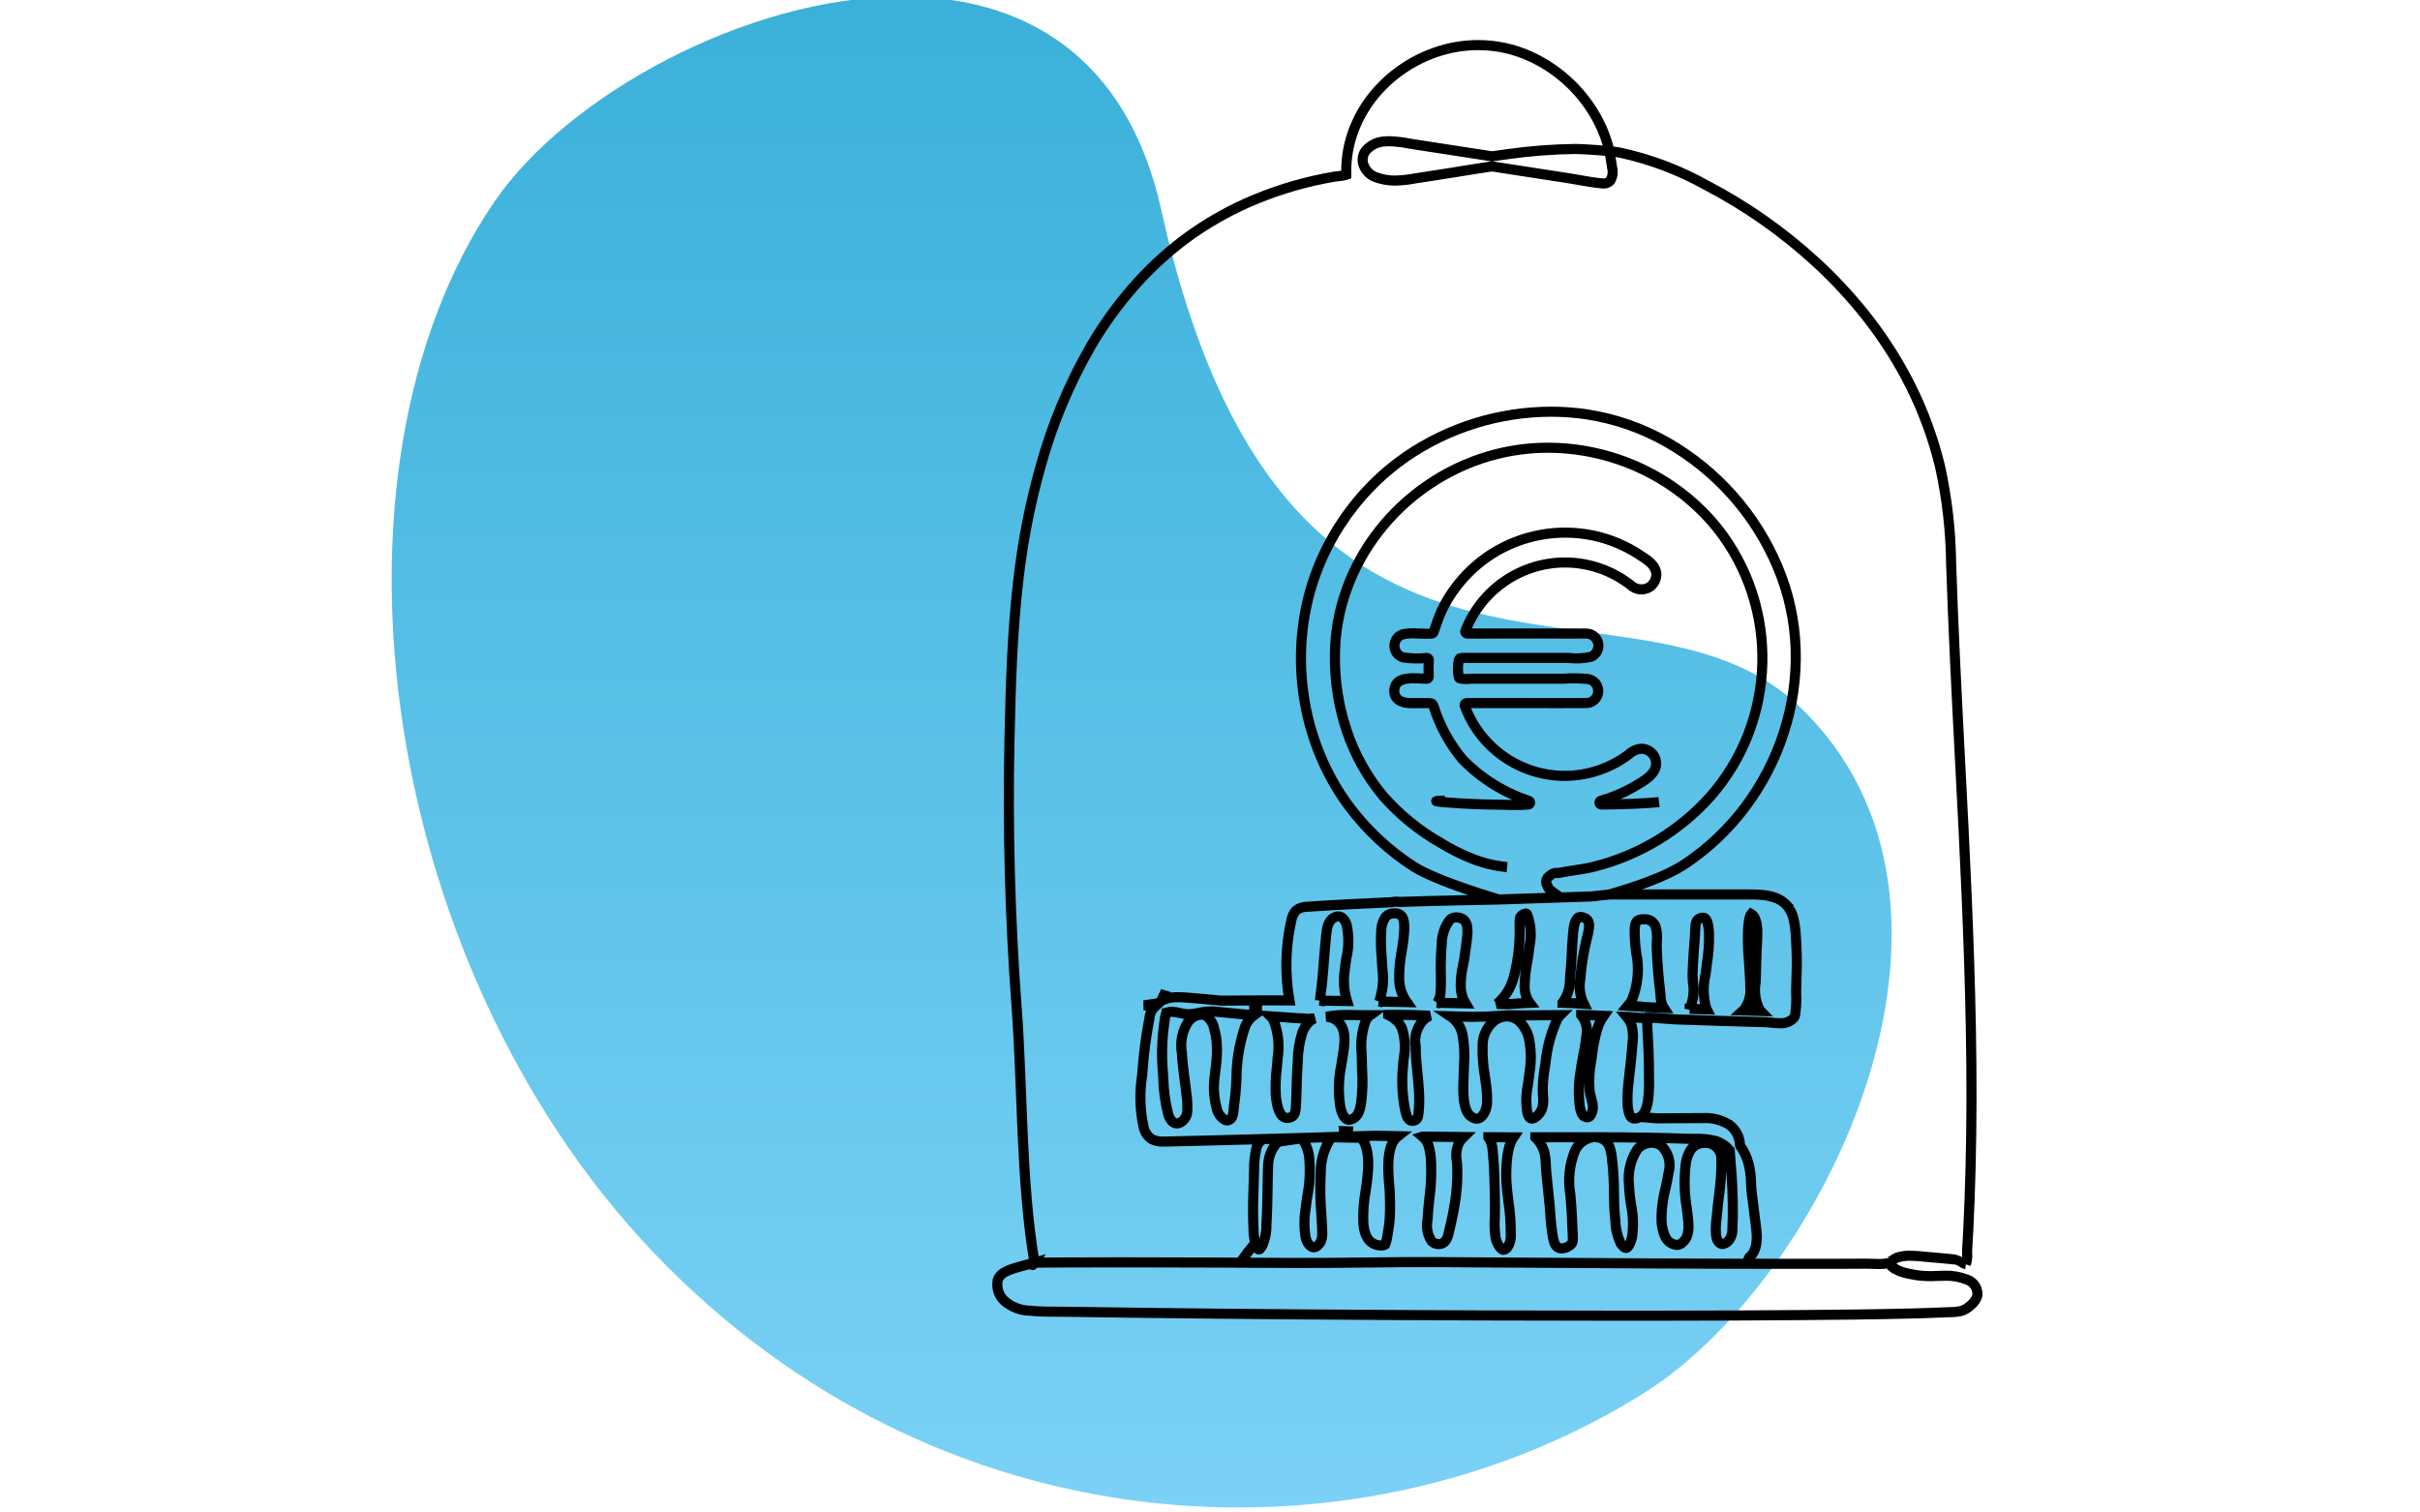 <svg xmlns="http://www.w3.org/2000/svg" width="160" height="100" viewBox="0 0 160 100">
  <style>
  path.line { stroke: #000; }
  @media (prefers-color-scheme: dark) {
    path.line { stroke: #fff; }
  }
  </style>
  <defs>
    <linearGradient id="linear-gradient" x1="0%" y1="0%" x2="0%" y2="100%">
      <stop offset="0%" stop-color="#3ab0d9" />
      <stop offset="100%" stop-color="#7ed3f7" />
    </linearGradient>
  </defs>
  <path class="oval" d="M582.726,478.289C557.765,514.75 567.226,582.727 605.953,621.454C644.68,660.181 699.773,661.914 737.195,638.414C761.524,623.149 785.895,572.781 758.078,546.172C735.562,524.609 689.109,555.266 672.305,479.398C667.661,458.458 653.528,450.753 637.584,450.755C616.563,450.755 592.398,464.155 582.726,478.289" transform="matrix(0.492,0,0,0.492,-254,-222)" fill="url(#linear-gradient)"/>
  <path class="line" d="M1107.04,359.045C1105.67,350.818 1105.89,342.005 1105.27,333.758C1104.62,324.987 1104.37,316.08 1104.56,307.286C1104.68,301.818 1104.83,296.474 1105.46,291.202C1105.89,287.508 1106.6,283.852 1107.6,280.269C1108.76,276.023 1110.46,271.945 1112.66,268.134C1113.85,266.11 1115.22,264.2 1116.76,262.427C1118.3,260.651 1120.03,259.042 1121.9,257.627C1124.08,256.006 1126.45,254.663 1128.96,253.632C1131.46,252.602 1134.07,251.853 1136.74,251.399C1136.89,251.374 1137.04,251.358 1137.19,251.343C1137.42,251.329 1137.65,251.29 1137.87,251.227L1137.94,251.204C1137.94,251.185 1137.94,251.166 1137.95,251.146L1137.95,251.058C1137.95,251.024 1137.94,250.984 1137.94,250.944C1137.94,250.761 1137.94,250.579 1137.95,250.404C1137.98,249.656 1138.08,248.912 1138.25,248.184C1138.61,246.711 1139.24,245.318 1140.11,244.078C1140.98,242.843 1142.05,241.765 1143.28,240.889C1144.5,240.01 1145.86,239.338 1147.31,238.903C1148.51,238.539 1149.76,238.354 1151.01,238.353C1152.83,238.351 1154.63,238.747 1156.28,239.515C1159.16,240.861 1161.52,243.128 1162.97,245.956C1163.44,246.877 1163.79,247.85 1164.03,248.856C1164.42,248.905 1164.8,248.964 1165.17,249.031C1168.14,249.684 1171,250.769 1173.65,252.252C1177.59,254.308 1181.25,256.874 1184.52,259.884C1186.43,261.638 1188.19,263.552 1189.78,265.606C1191.36,267.662 1192.75,269.867 1193.91,272.19C1195.16,274.701 1196.12,277.343 1196.79,280.069C1197.49,283.231 1197.86,286.456 1197.9,289.694C1198.11,296.181 1198.45,302.773 1198.78,309.148C1198.9,311.454 1199.02,313.838 1199.14,316.183C1199.55,324.598 1199.93,333.641 1199.92,342.758C1199.91,347.493 1199.8,351.841 1199.59,356.05C1199.55,356.685 1199.52,357.25 1199.49,357.768C1199.48,357.868 1199.49,357.998 1199.49,358.131C1199.52,358.498 1199.47,358.867 1199.36,359.217M1107.04,359.045C1105.13,359.587 1103.71,359.788 1103.4,360.772C1103.25,361.511 1103.48,362.281 1104.03,362.807C1104.74,363.44 1105.66,363.795 1106.61,363.807C1107.53,363.907 1108.5,363.907 1109.43,363.907C1109.76,363.907 1110.11,363.907 1110.45,363.915C1112.66,363.951 1115.01,363.984 1117.62,364.015C1122.68,364.079 1128,364.132 1133.88,364.176C1139.68,364.22 1145.57,364.253 1151.37,364.276C1156.27,364.293 1160.74,364.302 1165.04,364.302L1168.35,364.302C1174.11,364.296 1178.8,364.276 1183.09,364.24C1186.53,364.212 1190.19,364.178 1193.88,364.085C1194.96,364.058 1196.11,364.026 1197.25,363.969C1197.39,363.962 1197.54,363.958 1197.68,363.954C1198.09,363.959 1198.49,363.92 1198.89,363.837C1199.52,363.675 1200.51,362.837 1200.51,362.16C1200.51,361.515 1200.1,360.937 1199.49,360.728C1198.8,360.454 1198.06,360.321 1197.31,360.337C1197.15,360.337 1197,360.337 1196.85,360.351C1196.55,360.37 1196.25,360.38 1195.96,360.38C1194.96,360.391 1193.96,360.249 1193,359.958C1192.82,359.899 1192.64,359.821 1192.47,359.724L1192.39,359.677C1192.3,359.738 1191.71,359.082 1191.61,359.102C1191.32,359.158 1191.04,359.183 1190.75,359.177C1190.53,359.177 1190.32,359.168 1190.12,359.16C1189.91,359.152 1189.7,359.143 1189.52,359.145C1187.72,359.162 1186.07,359.155 1183.85,359.158L1181.11,359.158C1176.75,359.158 1172.33,359.14 1168.58,359.122C1162.83,359.095 1157.1,359.058 1150.74,359.016L1147.12,358.992C1142.36,358.961 1137.51,359.099 1132.67,359.073C1127.55,359.045 1122.05,359.018 1116.51,359.014L1115.13,359.014C1113.23,359.014 1111.5,359.014 1109.85,359.026C1108.75,359.032 1107.86,359.038 1107.04,359.045C1106.9,359.045 1106.7,359.587 1107.04,359.045ZM1164.03,248.856C1164.05,249.005 1164.26,250.16 1164.27,250.304C1164.28,250.357 1164.28,250.414 1164.29,250.472C1164.42,250.921 1164.35,251.402 1164.11,251.802C1163.94,251.984 1163.7,252.083 1163.45,252.07C1163.41,252.07 1163.37,252.07 1163.33,252.065C1162.57,251.998 1161.8,251.865 1161.05,251.731C1160.69,251.667 1160.31,251.601 1159.95,251.544L1156.14,250.956L1152.38,250.376C1151.25,250.542 1150.11,250.728 1149,250.907L1148.42,251.001C1147.47,251.154 1146.36,251.331 1145.28,251.49C1145.1,251.516 1144.91,251.547 1144.73,251.576C1144.1,251.696 1143.45,251.765 1142.81,251.782L1142.63,251.782C1142.06,251.77 1141.49,251.666 1140.95,251.474C1140.33,251.283 1139.85,250.804 1139.64,250.189C1139.5,249.739 1139.57,249.249 1139.84,248.86C1140.31,248.288 1141,247.939 1141.74,247.901C1141.88,247.888 1142.04,247.882 1142.19,247.882C1142.87,247.902 1143.54,247.98 1144.21,248.115C1144.42,248.152 1144.62,248.188 1144.83,248.215L1152.39,249.38C1152.94,249.298 1153.46,249.227 1153.95,249.163C1156.16,248.85 1158.39,248.679 1160.62,248.649C1161.44,248.649 1163.28,248.793 1164.03,248.856ZM1191.61,359.102C1191.65,359.107 1192.4,358.576 1192.58,358.53C1192.99,358.406 1193.42,358.347 1193.86,358.357C1194.32,358.365 1194.78,358.395 1195.24,358.449C1195.44,358.469 1195.63,358.488 1195.81,358.502C1196.35,358.544 1196.91,358.596 1197.44,358.646L1197.64,358.665C1197.72,358.672 1197.8,358.683 1197.88,358.693C1198,358.712 1198.13,358.723 1198.25,358.727L1198.3,358.727C1198.33,358.726 1199.32,359.212 1199.36,359.217M1167.07,344.602L1168.78,344.741L1169.56,344.734C1170.49,344.726 1171.45,344.717 1172.4,344.717L1173.3,344.717C1174.21,344.657 1175.12,344.884 1175.9,345.366C1176.55,345.834 1176.95,346.581 1176.97,347.385C1176.97,347.404 1176.97,347.423 1176.98,347.442C1177.45,348.114 1177.78,348.88 1177.92,349.689C1178.01,350.169 1178.06,350.655 1178.07,351.142C1178.08,351.442 1178.09,351.717 1178.12,351.995C1178.17,352.435 1178.23,352.883 1178.29,353.316C1178.34,353.749 1178.4,354.216 1178.45,354.669C1178.45,354.707 1178.46,354.744 1178.47,354.782C1178.48,354.917 1178.5,355.053 1178.52,355.182L1178.53,355.246C1178.55,355.439 1178.57,355.6 1178.59,355.763C1178.61,355.982 1178.62,356.151 1178.63,356.312C1178.64,356.499 1178.64,356.686 1178.62,356.872C1178.61,357.058 1178.58,357.243 1178.54,357.425C1178.5,357.609 1178.43,357.786 1178.35,357.955C1178.3,358.049 1178.24,358.138 1178.18,358.223C1178.15,358.265 1178.12,358.304 1178.08,358.343L1178.06,358.363L1178.02,358.413L1178.01,358.419C1177.97,358.46 1177.93,358.498 1177.89,358.533L1177.59,359.154M1153.07,323.046L1162.24,322.743L1164.03,322.547M1129.73,346.793C1126.78,346.873 1122.75,346.982 1120.38,347.032L1120.31,347.032C1120.15,347.032 1120.01,347.038 1119.88,347.038C1119.45,347.07 1119.03,346.986 1118.65,346.796C1118.25,346.524 1117.96,346.104 1117.86,345.625C1117.49,343.941 1117.44,342.203 1117.71,340.5C1117.71,340.405 1117.72,340.31 1117.73,340.217L1117.76,339.867C1117.88,338.292 1118.08,336.725 1118.37,335.172C1118.39,335.072 1118.41,334.972 1118.43,334.872C1118.45,334.404 1118.65,333.964 1119,333.647L1117.9,333.536L1119.35,333.328C1119.42,333.247 1119.5,333.176 1119.59,333.115L1120.05,332.141L1119.93,332.941C1120.37,332.784 1120.84,332.713 1121.31,332.73C1121.61,332.73 1121.9,332.749 1122.08,332.764C1123.28,332.857 1124.5,332.971 1125.53,333.07C1126.87,333.055 1128.26,333.048 1129.68,333.048L1131.42,333.048L1132.29,333.054L1132.31,333.054C1131.86,330.458 1131.91,327.797 1132.48,325.223C1132.53,324.832 1132.69,324.463 1132.94,324.158C1133.25,323.898 1133.64,323.759 1134.04,323.768C1135.45,323.668 1136.86,323.59 1138.18,323.519C1139.48,323.449 1140.86,323.384 1142.39,323.319L1142.44,323.309C1142.71,323.253 1142.99,323.246 1143.27,323.286C1146.13,323.175 1153.07,323.046 1153.07,323.046C1153.07,323.046 1146.86,321.241 1144.55,319.732C1142.11,318.15 1139.98,316.149 1138.23,313.822C1137.23,312.473 1136.37,311.02 1135.68,309.488C1134.99,307.961 1134.45,306.369 1134.08,304.734C1133.71,303.099 1133.51,301.432 1133.46,299.757C1133.42,298.082 1133.55,296.407 1133.84,294.757C1134.12,293.192 1134.55,291.658 1135.14,290.18C1136.31,287.226 1138.05,284.528 1140.25,282.238C1141.35,281.092 1142.57,280.059 1143.87,279.154C1148.1,276.257 1153.11,274.703 1158.24,274.694C1159.44,274.694 1160.64,274.783 1161.83,274.962C1164.61,275.391 1167.29,276.326 1169.74,277.721C1174.64,280.513 1178.49,284.844 1180.69,290.042C1181.79,292.632 1182.4,295.403 1182.49,298.214C1182.58,301.028 1182.18,303.836 1181.31,306.514C1180.46,309.143 1179.18,311.613 1177.53,313.823C1175.88,316.033 1173.87,317.948 1171.58,319.486C1169.57,320.839 1166.36,321.872 1164.03,322.547L1177.87,322.547C1178.26,322.547 1178.67,322.547 1179.09,322.588C1179.6,322.621 1180.1,322.729 1180.58,322.909C1180.77,322.985 1180.95,323.082 1181.12,323.197C1181.4,323.389 1181.65,323.635 1181.84,323.919L1182.09,324.038L1181.91,324.029C1182.03,324.231 1182.12,324.446 1182.2,324.671C1182.34,325.16 1182.43,325.663 1182.47,326.171C1182.51,326.586 1182.53,327.004 1182.55,327.409C1182.56,327.552 1182.57,327.695 1182.57,327.838C1182.64,329.11 1182.59,330.395 1182.55,331.638L1182.55,331.698C1182.54,331.97 1182.54,332.252 1182.55,332.55C1182.57,333.108 1182.54,333.666 1182.47,334.22C1182.47,334.261 1182.46,334.296 1182.46,334.333C1182.46,334.532 1182.38,334.723 1182.23,334.863C1181.87,335.194 1181.39,335.357 1180.9,335.31C1180.61,335.305 1180.32,335.285 1180.03,335.249C1179.85,335.23 1179.69,335.213 1179.57,335.209C1176.19,335.115 1173.37,335.031 1170.52,334.927C1169.98,334.907 1167.46,334.639 1167.47,334.826M1127.44,358.607L1127.5,359.045C1127.47,358.839 1128.79,357.259 1128.93,357.105M1152.03,346.611C1152.07,346.662 1152.1,346.715 1152.13,346.77C1152.33,347.133 1152.44,347.534 1152.46,347.944C1152.64,349.723 1152.66,351.532 1152.68,353.281L1152.68,353.607C1152.68,353.907 1152.67,354.218 1152.67,354.521C1152.62,355.203 1152.65,355.888 1152.74,356.565C1152.82,356.991 1153.2,357.777 1153.54,357.777C1153.65,357.762 1153.76,357.711 1153.84,357.632C1154.13,357.258 1154.28,356.785 1154.25,356.308C1154.26,355.199 1154.19,354.091 1154.02,352.995C1153.94,352.35 1153.86,351.684 1153.82,351.021C1153.82,350.988 1153.63,347.9 1154.51,346.621C1153.66,346.616 1152.84,346.612 1152.03,346.608L1152.03,346.611ZM1129.73,346.793C1129.38,346.976 1129.13,347.306 1129.04,347.693C1128.88,348.383 1128.8,349.091 1128.81,349.8C1128.8,350.235 1128.78,350.677 1128.77,351.1C1128.72,352.457 1128.67,353.86 1128.73,355.229C1128.74,355.351 1128.74,355.476 1128.75,355.607C1128.74,356.09 1128.8,356.572 1128.91,357.042L1128.93,357.105C1128.98,357.294 1129.12,357.737 1129.27,357.737C1129.3,357.736 1129.33,357.729 1129.36,357.717C1129.46,357.611 1129.55,357.493 1129.62,357.366C1129.91,356.698 1130.05,355.972 1130.03,355.242C1130.04,355.118 1130.04,355.001 1130.05,354.884C1130.11,353.912 1130.12,352.917 1130.14,351.955C1130.15,351.121 1130.16,350.255 1130.2,349.408C1130.22,348.561 1130.54,347.749 1131.11,347.122C1131.23,346.985 1133.38,346.802 1133.52,346.684L1129.73,346.793ZM1156.69,346.622C1157.08,347 1157.37,347.465 1157.55,347.978C1157.67,348.454 1157.73,348.944 1157.73,349.436C1157.74,349.655 1157.75,349.861 1157.77,350.057C1157.82,350.624 1157.88,351.201 1157.94,351.757C1157.98,352.109 1158.02,352.461 1158.05,352.814C1158.1,353.235 1158.13,353.665 1158.16,354.08C1158.21,354.937 1158.3,355.79 1158.45,356.635C1158.57,357.217 1158.74,357.494 1159.05,357.593C1159.13,357.618 1159.22,357.63 1159.3,357.629C1159.58,357.621 1159.85,357.53 1160.07,357.368C1160.38,357.146 1160.43,356.953 1160.4,356.445C1160.35,355.111 1160.29,353.692 1160.16,352.305C1159.9,350.838 1160.06,349.326 1160.62,347.947C1160.94,347.24 1161.6,346.738 1162.37,346.613L1160.07,346.613C1158.87,346.617 1157.76,346.618 1156.69,346.618L1156.69,346.622ZM1162.82,346.616C1162.86,346.621 1162.91,346.628 1162.95,346.637C1163.47,346.738 1163.9,347.117 1164.06,347.622C1164.2,348.05 1164.28,348.495 1164.3,348.945C1164.31,349.052 1164.32,349.153 1164.34,349.245C1164.43,350.178 1164.48,351.116 1164.48,352.054C1164.49,352.897 1164.5,353.768 1164.59,354.613C1164.6,354.692 1164.61,354.774 1164.62,354.861C1164.63,355.648 1164.82,356.423 1165.14,357.138C1165.35,357.452 1165.56,357.593 1165.68,357.593C1165.8,357.593 1165.9,357.449 1165.95,357.363C1166.11,357.089 1166.22,356.788 1166.28,356.475C1166.42,355.429 1166.39,354.365 1166.18,353.33C1166.07,352.665 1166,351.994 1165.97,351.32C1165.83,350.099 1166.12,348.866 1166.78,347.829C1167.13,347.405 1167.66,347.158 1168.21,347.152C1168.59,347.149 1168.95,347.278 1169.25,347.516C1169.91,348.215 1170.16,349.218 1169.89,350.147C1169.81,350.661 1169.7,351.18 1169.59,351.683C1169.3,352.774 1169.17,353.901 1169.2,355.03C1169.24,355.54 1169.36,356.04 1169.57,356.506C1169.79,356.95 1170.23,357.247 1170.72,357.287C1170.87,357.289 1171.02,357.24 1171.15,357.147C1171.96,356.541 1171.93,355.629 1171.8,354.499C1171.77,354.221 1171.74,353.934 1171.7,353.656C1171.45,352.187 1171.42,350.689 1171.6,349.211C1171.66,348.752 1171.82,348.31 1172.05,347.911C1172.34,347.469 1172.82,347.194 1173.35,347.175C1173.41,347.175 1173.46,347.169 1173.52,347.169C1173.53,347.168 1173.55,347.168 1173.57,347.168C1174.43,347.168 1175.13,347.874 1175.13,348.732L1175.13,348.825C1175.14,350.06 1175.05,351.295 1174.88,352.518C1174.81,353.094 1174.74,353.689 1174.69,354.267C1174.68,354.388 1174.67,354.526 1174.65,354.673C1174.57,355.217 1174.55,355.769 1174.6,356.317C1174.69,356.995 1174.97,357.143 1175.17,357.195C1175.2,357.202 1175.23,357.205 1175.26,357.205C1175.58,357.143 1175.86,356.929 1176.01,356.629C1176.15,356.36 1176.23,356.056 1176.22,355.748C1176.24,355.294 1176.25,354.848 1176.26,354.412C1176.28,352.602 1176.2,350.792 1176.03,348.989C1176.02,348.83 1176.01,348.67 1176,348.499C1175.99,348.306 1175.98,348.107 1175.96,347.91C1175.61,347.501 1175.16,347.19 1174.66,347.01C1173.94,346.815 1173.19,346.735 1172.44,346.772C1172.21,346.772 1171.97,346.772 1171.74,346.761C1169.12,346.666 1166.33,346.62 1162.82,346.612L1162.82,346.616ZM1133.52,346.684C1133.99,347.321 1134.26,348.084 1134.29,348.875C1134.38,350.1 1134.31,351.332 1134.07,352.539C1134.02,352.915 1133.96,353.304 1133.92,353.682C1133.76,354.635 1133.76,355.608 1133.92,356.561C1134.02,357.025 1134.36,357.525 1134.73,357.525C1134.89,357.511 1135.04,357.436 1135.15,357.314C1135.59,356.914 1135.59,356.341 1135.55,355.582C1135.53,355.167 1135.51,354.744 1135.48,354.335C1135.36,352.965 1135.34,351.587 1135.41,350.214L1135.42,350.147C1135.39,348.881 1135.77,347.637 1136.48,346.594L1133.52,346.684ZM1136.48,346.594C1136.53,346.653 1139.42,346.628 1139.47,346.693C1140.36,347.931 1140.13,349.86 1139.98,351.136C1139.95,351.358 1139.92,351.615 1139.87,351.912C1139.67,352.992 1139.59,354.091 1139.64,355.189C1139.74,356.363 1140.16,357.044 1140.91,357.272C1141.07,357.317 1141.23,357.34 1141.4,357.34C1141.54,357.353 1141.68,357.323 1141.8,357.254C1141.91,356.969 1141.99,356.668 1142.02,356.362C1142.03,356.276 1142.05,356.202 1142.06,356.144C1142.16,355.611 1142.23,355.072 1142.26,354.531C1142.31,353.701 1142.28,352.872 1142.26,352.095C1142.25,351.895 1142.23,351.644 1142.2,351.349C1142.09,349.901 1141.91,347.713 1142.86,346.688C1142.92,346.625 1142.98,346.565 1143.05,346.511C1142.28,346.496 1141.52,346.48 1140.77,346.463L1139.44,346.504L1136.48,346.594ZM1145.51,346.551C1145.77,346.772 1145.96,347.058 1146.08,347.379C1146.25,347.942 1146.34,348.527 1146.35,349.117L1146.36,349.24C1146.39,350.406 1146.34,351.574 1146.18,352.73C1146.11,353.366 1146.04,354.023 1146.01,354.666C1146.01,354.714 1146,354.766 1146,354.812C1145.85,355.537 1146,356.293 1146.4,356.912C1146.59,357.1 1146.84,357.206 1147.1,357.207C1147.25,357.208 1147.4,357.171 1147.53,357.099C1147.94,356.872 1148.07,356.299 1148.18,355.742C1148.21,355.631 1148.23,355.516 1148.26,355.407C1148.5,354.41 1148.69,353.4 1148.82,352.381C1148.93,351.423 1148.98,350.458 1148.94,349.494C1148.94,349.329 1148.92,349.162 1148.9,348.985C1148.8,348.471 1148.84,347.94 1149,347.443C1149.13,347.123 1149.32,346.833 1149.57,346.593C1148.17,346.581 1146.82,346.567 1145.52,346.548L1145.51,346.551ZM1137.73,346.014L1137.75,346.202C1137.87,346.182 1137.98,346.179 1138.1,346.191L1138.11,346.026L1137.88,346.019L1137.73,346.014ZM1120.13,334.254C1120.03,334.504 1119.96,334.768 1119.94,335.038C1119.93,335.11 1119.92,335.183 1119.91,335.257C1119.67,336.891 1119.63,338.546 1119.77,340.19C1119.79,340.398 1119.8,340.614 1119.81,340.822C1119.84,342.003 1120,343.176 1120.29,344.322C1120.42,344.768 1120.72,345.245 1121.14,345.245C1121.3,345.238 1121.46,345.188 1121.59,345.101C1121.97,344.846 1122.19,344.423 1122.19,343.971C1122.21,343.449 1122.19,342.927 1122.11,342.41C1122.1,342.303 1122.09,342.196 1122.07,342.091C1122.03,341.637 1121.96,341.174 1121.9,340.727C1121.8,339.919 1121.69,339.083 1121.65,338.246C1121.46,337.156 1121.69,336.034 1122.31,335.113C1122.62,334.733 1123.08,334.496 1123.58,334.455C1123.73,334.453 1123.89,334.491 1124.02,334.563C1124.46,334.861 1124.75,335.318 1124.85,335.833C1124.97,336.27 1125.06,336.718 1125.1,337.171C1125.16,338.059 1125.12,338.95 1124.99,339.829C1124.96,340.057 1124.93,340.293 1124.91,340.523C1124.74,341.694 1124.83,342.888 1125.18,344.018C1125.35,344.46 1125.8,344.955 1126.15,344.955C1126.34,344.932 1126.52,344.814 1126.61,344.64C1126.71,344.42 1126.77,344.178 1126.77,343.934C1126.78,343.809 1126.79,343.68 1126.81,343.558C1126.94,342.628 1127.03,341.692 1127.06,340.753C1127.07,339.107 1127.33,337.471 1127.83,335.902C1127.99,335.343 1128.33,334.852 1128.8,334.513C1128.34,334.477 1127.88,334.439 1127.43,334.399C1126.56,334.323 1125.65,334.236 1124.65,334.131C1124.45,334.139 1124.25,334.151 1124.06,334.164C1123.82,334.187 1123.57,334.227 1123.33,334.283C1123,334.361 1122.67,334.407 1122.33,334.422L1122.3,334.422C1122,334.413 1121.7,334.368 1121.41,334.29C1121.17,334.225 1120.93,334.187 1120.69,334.177L1120.67,334.177C1120.49,334.175 1120.31,334.199 1120.13,334.25L1120.13,334.254ZM1142.1,334.491C1142.24,334.556 1142.38,334.632 1142.51,334.719C1142.91,334.966 1143.23,335.32 1143.44,335.742C1143.77,336.725 1143.84,337.776 1143.64,338.793C1143.61,339.1 1143.58,339.393 1143.56,339.669C1143.43,341.072 1143.5,342.485 1143.77,343.869C1143.94,344.684 1144.14,344.986 1144.49,344.986C1144.52,344.987 1144.55,344.987 1144.57,344.986C1145.01,344.94 1145.1,344.643 1145.14,343.833C1145.14,343.742 1145.15,343.655 1145.16,343.57C1145.19,342.962 1145.18,342.353 1145.13,341.747C1145.1,341.247 1145.05,340.747 1145,340.253C1144.92,339.475 1144.84,338.67 1144.83,337.866L1144.83,337.636C1144.64,336.639 1144.96,335.612 1145.68,334.903C1145.85,334.772 1146.03,334.66 1146.22,334.567C1145.68,334.545 1145.12,334.522 1144.57,334.502C1144.21,334.49 1143.84,334.484 1143.43,334.484C1142.98,334.471 1142.54,334.478 1142.1,334.487L1142.1,334.491ZM1135.97,334.668C1136.5,334.695 1136.99,334.947 1137.33,335.359C1137.98,336.206 1137.76,337.559 1137.58,338.65C1137.55,338.831 1137.52,339.002 1137.5,339.157L1137.45,339.481C1137.17,340.842 1137.14,342.243 1137.36,343.615C1137.42,343.934 1137.53,344.241 1137.69,344.524C1137.89,344.845 1138.08,344.882 1138.21,344.882C1138.35,344.875 1138.5,344.835 1138.62,344.766C1139.15,344.507 1139.32,343.853 1139.42,343.186C1139.56,342.078 1139.59,340.96 1139.51,339.846C1139.5,339.478 1139.49,339.096 1139.48,338.721C1139.48,338.59 1139.48,338.451 1139.47,338.304C1139.35,337.191 1139.5,336.065 1139.89,335.018C1139.99,334.82 1140.14,334.649 1140.32,334.518L1139.88,334.518C1139.55,334.518 1139.2,334.513 1138.87,334.506C1138.58,334.5 1138.27,334.494 1137.98,334.494C1137.31,334.485 1136.63,334.543 1135.97,334.668ZM1148.28,334.633C1148.93,335.067 1149.36,335.755 1149.48,336.527C1149.64,337.466 1149.69,338.422 1149.62,339.372C1149.61,339.572 1149.6,339.772 1149.6,339.938C1149.6,340.126 1149.59,340.346 1149.58,340.579C1149.52,341.868 1149.42,344.026 1150.38,344.605C1150.53,344.706 1150.7,344.765 1150.88,344.773C1151.48,344.773 1151.85,343.898 1151.9,343.267C1151.92,342.671 1151.89,342.073 1151.81,341.482L1151.8,341.405C1151.77,341.149 1151.73,340.848 1151.68,340.529C1151.51,339.572 1151.44,338.601 1151.46,337.629C1151.42,336.644 1151.85,335.696 1152.61,335.072C1152.97,334.795 1153.41,334.639 1153.86,334.627C1154.4,334.64 1154.91,334.88 1155.26,335.288C1155.62,335.694 1155.89,336.18 1156.03,336.706C1156.28,337.88 1156.3,339.091 1156.1,340.274C1156.09,340.367 1156.08,340.459 1156.07,340.55C1156.04,340.829 1156,341.113 1155.95,341.413C1155.76,342.334 1155.74,343.285 1155.9,344.213C1155.97,344.465 1156.1,344.765 1156.34,344.765C1156.66,344.765 1157.19,344.3 1157.38,343.701C1157.48,343.294 1157.5,342.873 1157.44,342.459C1157.43,342.259 1157.42,342.059 1157.42,341.853C1157.43,341.095 1157.51,340.34 1157.64,339.594C1157.66,339.461 1157.68,339.327 1157.7,339.194C1157.85,337.682 1158.26,336.207 1158.9,334.833C1158.97,334.715 1159.05,334.606 1159.15,334.509L1157.67,334.52C1157.02,334.525 1156.36,334.531 1155.7,334.533L1155.43,334.533C1155.01,334.533 1154.56,334.533 1154.01,334.525C1153.75,334.54 1153.47,334.557 1153.2,334.577C1152.32,334.643 1151.38,334.677 1150.35,334.677C1149.67,334.669 1148.97,334.654 1148.28,334.633ZM1165.76,334.692C1165.98,334.957 1166.14,335.26 1166.25,335.586C1166.38,336.172 1166.4,336.777 1166.31,337.37C1166.3,337.507 1166.29,337.637 1166.28,337.758C1166.23,338.501 1166.14,339.248 1166.06,339.969C1166,340.453 1165.94,340.953 1165.9,341.444L1165.89,341.515C1165.82,342.173 1165.8,342.837 1165.84,343.498C1165.88,343.919 1166,344.63 1166.36,344.753L1166.68,344.753C1166.82,344.719 1166.94,344.668 1167.07,344.602C1167.45,344.402 1167.71,343.865 1167.85,343.014C1167.95,342.241 1167.98,341.461 1167.95,340.683L1167.95,340.265C1167.95,338.976 1167.9,337.579 1167.8,335.995C1167.79,335.861 1167.79,335.731 1167.79,335.605C1167.79,335.052 1167.77,334.914 1167.47,334.826C1167.31,334.791 1167.14,334.773 1166.97,334.771C1166.89,334.771 1166.81,334.762 1166.73,334.755L1166.51,334.735L1166.5,334.735L1166,334.7L1165.76,334.692ZM1130.45,334.634C1130.56,334.744 1130.66,334.872 1130.74,335.013C1131.21,336.233 1131.35,337.56 1131.13,338.851L1131.12,339.032C1131.1,339.297 1131.07,339.566 1131.05,339.826C1130.94,340.7 1130.92,341.582 1130.96,342.461C1131.05,343.483 1131.32,344.702 1132.09,344.702C1132.16,344.701 1132.23,344.693 1132.3,344.678C1132.87,344.556 1132.94,344.117 1132.97,343.213C1132.97,343.16 1132.97,343.113 1132.98,343.057C1133,342.632 1133.01,342.199 1133.02,341.781C1133.04,340.975 1133.06,340.142 1133.12,339.32C1133.13,339.213 1133.13,339.1 1133.14,338.982C1133.16,338.073 1133.3,337.171 1133.57,336.301C1133.71,335.861 1133.96,335.465 1134.3,335.147C1134.44,335.018 1134.61,334.912 1134.79,334.832C1134.68,334.839 1134.57,334.844 1134.46,334.847C1134.29,334.89 1134.11,334.89 1133.93,334.847C1133.36,334.839 1132.78,334.795 1132.21,334.747C1131.95,334.727 1131.68,334.706 1131.42,334.69C1131.1,334.675 1130.77,334.657 1130.45,334.634ZM1161.23,334.504C1161.7,335.059 1161.89,335.801 1161.75,336.516C1161.68,337.268 1161.54,338.016 1161.4,338.737C1161.32,339.175 1161.23,339.629 1161.17,340.073C1161.02,340.915 1160.97,341.772 1161.01,342.626C1161.01,342.673 1161.02,342.726 1161.02,342.778C1161.06,343.333 1161.12,344.365 1161.57,344.568C1161.66,344.609 1161.75,344.632 1161.84,344.636C1161.96,344.635 1162.07,344.577 1162.13,344.481C1162.36,344.145 1162.44,343.734 1162.37,343.337C1162.33,343.161 1162.29,342.986 1162.24,342.802C1162.16,342.526 1162.1,342.245 1162.06,341.961C1161.98,341 1162.04,340.034 1162.22,339.088C1162.25,338.897 1162.27,338.716 1162.3,338.537C1162.39,337.703 1162.55,336.877 1162.77,336.066C1162.91,335.533 1163.14,335.029 1163.46,334.577C1163,334.555 1162.53,334.534 1162.07,334.515C1161.8,334.509 1161.52,334.506 1161.23,334.5L1161.23,334.504ZM1177.29,334.046L1178.34,334.077L1179.01,334.096C1178.97,334.055 1178.94,334.012 1178.91,333.968C1178.49,333.117 1178.36,332.155 1178.53,331.222C1178.54,330.997 1178.55,330.785 1178.55,330.612C1178.56,329.712 1178.6,328.802 1178.63,327.922C1178.65,327.582 1178.66,327.229 1178.68,326.883C1178.7,326.243 1178.75,324.91 1178.12,324.508C1178.1,324.501 1178.09,324.494 1178.08,324.488C1178.01,324.571 1177.72,325.038 1177.76,327.264L1177.76,327.295C1177.77,328.006 1177.83,328.731 1177.88,329.433C1177.93,330.209 1177.99,331.011 1178,331.808C1178.06,332.555 1177.85,333.3 1177.41,333.908C1177.38,333.955 1177.34,334.001 1177.29,334.046ZM1171.98,333.879L1173.67,333.935C1173.66,333.916 1173.65,333.897 1173.64,333.878C1173.32,332.763 1173.29,331.583 1173.56,330.453C1173.58,330.288 1173.6,330.131 1173.62,329.986C1173.64,329.794 1173.67,329.6 1173.69,329.412C1173.85,328.458 1173.92,327.492 1173.9,326.525C1173.9,326.12 1173.85,325.717 1173.75,325.325C1173.6,324.846 1173.38,324.846 1173.3,324.846C1173.22,324.848 1173.14,324.862 1173.06,324.887C1172.62,325.025 1172.56,325.37 1172.53,326.124C1172.53,326.246 1172.52,326.372 1172.51,326.496L1172.5,326.74C1172.4,327.974 1172.31,329.25 1172.27,330.504C1172.27,330.677 1172.28,330.921 1172.3,331.204C1172.46,332.107 1172.36,333.04 1171.98,333.88L1171.98,333.879ZM1128.34,333.754L1129.09,333.814L1129.09,333.752L1128.34,333.754ZM1167.55,333.712C1168.16,333.737 1168.79,333.762 1169.42,333.787C1169.38,333.726 1169.34,333.661 1169.3,333.593C1169.16,333.234 1169.09,332.852 1169.09,332.466C1169.08,332.346 1169.07,332.232 1169.06,332.14C1168.98,331.491 1168.91,330.84 1168.86,330.207C1168.8,329.456 1168.75,328.679 1168.72,327.898C1168.71,327.683 1168.72,327.451 1168.73,327.206C1168.78,326.703 1168.74,326.193 1168.6,325.706C1168.41,325.241 1167.94,324.954 1167.44,325.006L1167.42,325.006C1166.74,325.006 1166.56,325.228 1166.53,326.086C1166.53,326.827 1166.58,327.566 1166.68,328.3C1167.01,329.846 1166.87,331.456 1166.29,332.927C1166.18,333.165 1166.03,333.387 1165.86,333.587L1165.99,333.597C1166.19,333.613 1166.39,333.62 1166.59,333.628C1166.91,333.631 1167.24,333.66 1167.56,333.712L1167.55,333.712ZM1152.87,333.405L1153.98,333.424C1154.43,333.389 1154.95,333.35 1155.48,333.318C1155.69,333.305 1155.9,333.294 1156.12,333.285C1156.01,333.139 1155.92,332.981 1155.85,332.813C1155.7,332.448 1155.62,332.058 1155.62,331.664C1155.64,330.816 1155.73,329.972 1155.9,329.139C1155.98,328.63 1156.07,328.105 1156.12,327.601C1156.33,326.561 1156.24,325.481 1155.86,324.489C1155.83,324.451 1155.79,324.429 1155.74,324.429C1155.62,324.443 1155.5,324.493 1155.4,324.573C1155.13,324.752 1155.11,324.973 1155.13,325.502L1155.13,325.609C1155.15,326.278 1155.13,326.949 1155.08,327.616C1155,328.682 1154.82,329.737 1154.54,330.767C1154.27,331.797 1153.69,332.718 1152.88,333.4L1152.87,333.405ZM1159.38,333.28C1160.05,333.302 1160.74,333.335 1161.48,333.38C1161.1,332.608 1160.99,331.734 1161.15,330.89C1161.15,330.801 1161.16,330.714 1161.17,330.629C1161.27,329.463 1161.46,328.305 1161.73,327.165C1161.75,327.037 1161.79,326.907 1161.83,326.765C1162.12,325.575 1162.13,325.042 1161.43,324.823C1161.35,324.794 1161.26,324.779 1161.16,324.777C1160.63,324.777 1160.49,325.634 1160.41,326.561L1160.41,326.595C1160.36,327.185 1160.33,327.788 1160.3,328.372C1160.26,329.109 1160.22,329.872 1160.14,330.624C1160.13,330.724 1160.12,330.833 1160.12,330.943C1160.13,331.78 1159.88,332.601 1159.38,333.279L1159.38,333.28ZM1146.95,333.28L1149.76,333.341C1149.47,332.855 1149.31,332.305 1149.29,331.741C1149.28,330.994 1149.36,330.248 1149.53,329.521C1149.62,329.071 1149.7,328.646 1149.74,328.221C1149.76,328.021 1149.79,327.788 1149.83,327.546C1150.03,326.163 1150.12,325.088 1149.19,324.862C1149.07,324.833 1148.96,324.818 1148.84,324.817C1148.59,324.812 1148.35,324.913 1148.18,325.095C1147.69,325.773 1147.42,326.584 1147.41,327.418C1147.32,328.485 1147.29,329.557 1147.32,330.628C1147.34,331.225 1147.33,331.823 1147.28,332.418C1147.24,332.727 1147.13,333.022 1146.96,333.282L1146.95,333.28ZM1141.19,333.16L1143.04,333.196L1143.94,333.215C1143.46,332.535 1143.19,331.721 1143.19,330.885C1143.18,329.973 1143.27,329.062 1143.44,328.166C1143.51,327.731 1143.58,327.32 1143.62,326.939L1143.63,326.797C1143.7,326.133 1143.8,325.129 1143.43,324.68C1143.29,324.519 1143.08,324.425 1142.86,324.423C1142.81,324.423 1142.76,324.417 1142.71,324.417C1142.36,324.394 1142.01,324.553 1141.8,324.837C1141.57,325.192 1141.44,325.602 1141.42,326.024C1141.36,326.964 1141.37,327.909 1141.46,328.847C1141.48,329.133 1141.5,329.429 1141.51,329.72C1141.51,329.806 1141.52,329.899 1141.53,329.999C1141.68,331.064 1141.56,332.15 1141.2,333.162L1141.19,333.16ZM1135.33,333.069C1136.21,333.079 1137.11,333.092 1138.02,333.106C1137.71,332.111 1137.63,331.06 1137.8,330.031C1137.83,329.665 1137.89,329.287 1137.95,328.887C1138.21,327.791 1138.22,326.65 1137.98,325.549C1137.9,325.299 1137.65,324.717 1137.16,324.717C1137.02,324.72 1136.89,324.754 1136.77,324.817C1136.11,325.136 1136.03,325.917 1135.94,326.674L1135.94,326.725C1135.86,327.485 1135.8,328.264 1135.74,329.017C1135.68,329.77 1135.62,330.561 1135.54,331.333C1135.49,331.745 1135.44,332.161 1135.39,332.563C1135.38,332.732 1135.36,332.9 1135.34,333.071L1135.33,333.069ZM1153.89,319.834C1152.7,319.721 1151.53,319.439 1150.42,318.998C1149.32,318.562 1148.26,318.03 1147.26,317.409C1145.13,316.193 1143.22,314.633 1141.6,312.794C1140,310.873 1138.77,308.665 1137.98,306.287C1137.19,303.918 1136.8,301.436 1136.82,298.94C1136.82,296.68 1137.21,294.437 1137.98,292.31C1138.73,290.222 1139.81,288.268 1141.18,286.522C1142.55,284.769 1144.18,283.238 1146.02,281.983C1147.88,280.707 1149.93,279.734 1152.09,279.099C1154,278.543 1155.97,278.262 1157.95,278.264C1162.78,278.273 1167.47,279.885 1171.28,282.846C1172.56,283.84 1173.71,284.978 1174.73,286.237C1180.94,294.081 1180.64,305.356 1174.02,312.855C1170.95,316.278 1166.92,318.699 1162.46,319.802C1161.8,319.965 1161.12,320.067 1160.47,320.166C1159.98,320.239 1159.48,320.315 1159,320.415L1158.94,320.426L1158.89,320.426C1158.85,320.422 1158.81,320.414 1158.77,320.402C1158.55,320.413 1158.33,320.5 1158.17,320.65L1157.88,320.899C1157.73,321.118 1157.72,321.405 1157.86,321.63L1157.87,321.647L1157.87,321.665C1157.93,321.859 1158.05,322.029 1158.21,322.151L1158.23,322.167C1158.32,322.252 1159.08,322.792 1159.19,322.844" transform="matrix(0.667,0,0,0.667,-670,-156)" fill="none" stroke-width="1"/>
  <path class="line" d="M1186.69,361.231C1183.72,361.231 1189.29,361.614 1191.57,361.614C1192.64,361.614 1193.76,361.706 1194.82,361.614L1194.96,361.614C1195.06,361.612 1195.15,361.526 1195.15,361.422C1195.15,361.337 1195.09,361.262 1195.01,361.238C1192.52,360.416 1190.27,359.003 1188.44,357.121C1187.15,355.571 1186.18,353.782 1185.58,351.856C1185.45,351.506 1185.26,351.556 1184.92,351.556C1184.37,351.556 1183.82,351.564 1183.27,351.556C1182.44,351.547 1181.6,351.208 1181.69,350.206C1181.83,348.749 1183.91,349.138 1184.91,349.138C1185.02,349.137 1185.1,349.051 1185.1,348.947C1185.07,348.388 1185.08,347.828 1185.11,347.27C1185.11,347.166 1185.02,347.081 1184.92,347.079C1184.13,347.163 1183.33,347.144 1182.55,347.022C1182.04,346.868 1181.7,346.401 1181.7,345.875C1181.7,345.367 1182.02,344.912 1182.5,344.743C1183.04,344.63 1183.59,344.603 1184.14,344.662C1184.55,344.662 1184.98,344.699 1185.39,344.662C1185.48,344.659 1185.55,344.603 1185.58,344.521C1185.86,343.776 1186.07,343.021 1186.42,342.298C1186.79,341.54 1187.22,340.819 1187.73,340.144C1188.72,338.813 1189.94,337.671 1191.34,336.773C1194.34,334.87 1197.96,334.215 1201.44,334.95C1203.07,335.3 1204.62,335.951 1206.01,336.869C1206.72,337.334 1207.62,337.846 1207.66,338.791C1207.66,339.296 1207.41,339.771 1206.99,340.053C1206.39,340.425 1205.61,340.339 1205.1,339.845C1203.24,338.4 1200.96,337.616 1198.61,337.616C1194.23,337.616 1190.29,340.331 1188.73,344.419C1188.72,344.435 1188.72,344.451 1188.72,344.468C1188.72,344.573 1188.81,344.66 1188.91,344.661C1192.69,344.661 1196.47,344.644 1200.25,344.661C1200.44,344.661 1200.63,344.648 1200.82,344.666C1201.44,344.714 1201.92,345.239 1201.92,345.862C1201.92,346.342 1201.63,346.778 1201.19,346.966C1200.45,347.129 1199.68,347.167 1198.92,347.077L1188.98,347.077C1188.8,347.077 1188.6,347.062 1188.42,347.077C1188.22,347.093 1188.15,347.094 1188.08,347.29C1187.97,347.832 1187.97,348.389 1188.07,348.932C1188.07,349.017 1188.13,349.091 1188.21,349.116C1188.57,349.173 1188.94,349.18 1189.31,349.136L1198.41,349.136C1199.23,349.079 1200.06,349.088 1200.87,349.163C1201.46,349.248 1201.9,349.757 1201.9,350.351C1201.9,350.891 1201.54,351.368 1201.02,351.509C1200.85,351.544 1200.67,351.558 1200.5,351.55C1198.69,351.563 1196.89,351.555 1195.1,351.55L1188.85,351.55C1188.74,351.551 1188.66,351.638 1188.66,351.743L1188.66,351.792C1190.16,355.965 1194.14,358.765 1198.58,358.765C1200.87,358.765 1203.1,358.017 1204.93,356.635C1205.28,356.302 1205.73,356.103 1206.21,356.073C1206.94,356.096 1207.55,356.652 1207.63,357.373C1207.78,358.609 1206.28,359.357 1205.37,359.887C1204.36,360.469 1203.28,360.921 1202.16,361.231C1202.06,361.26 1202,361.365 1202.02,361.466C1202.05,361.548 1202.12,361.604 1202.21,361.607C1203.32,361.607 1204.67,361.567 1205.81,361.513C1206.74,361.469 1207.54,361.415 1207.93,361.366" transform="matrix(0.667,0,0,0.667,-696,-188)" fill="none" stroke-width="1"/>
</svg>